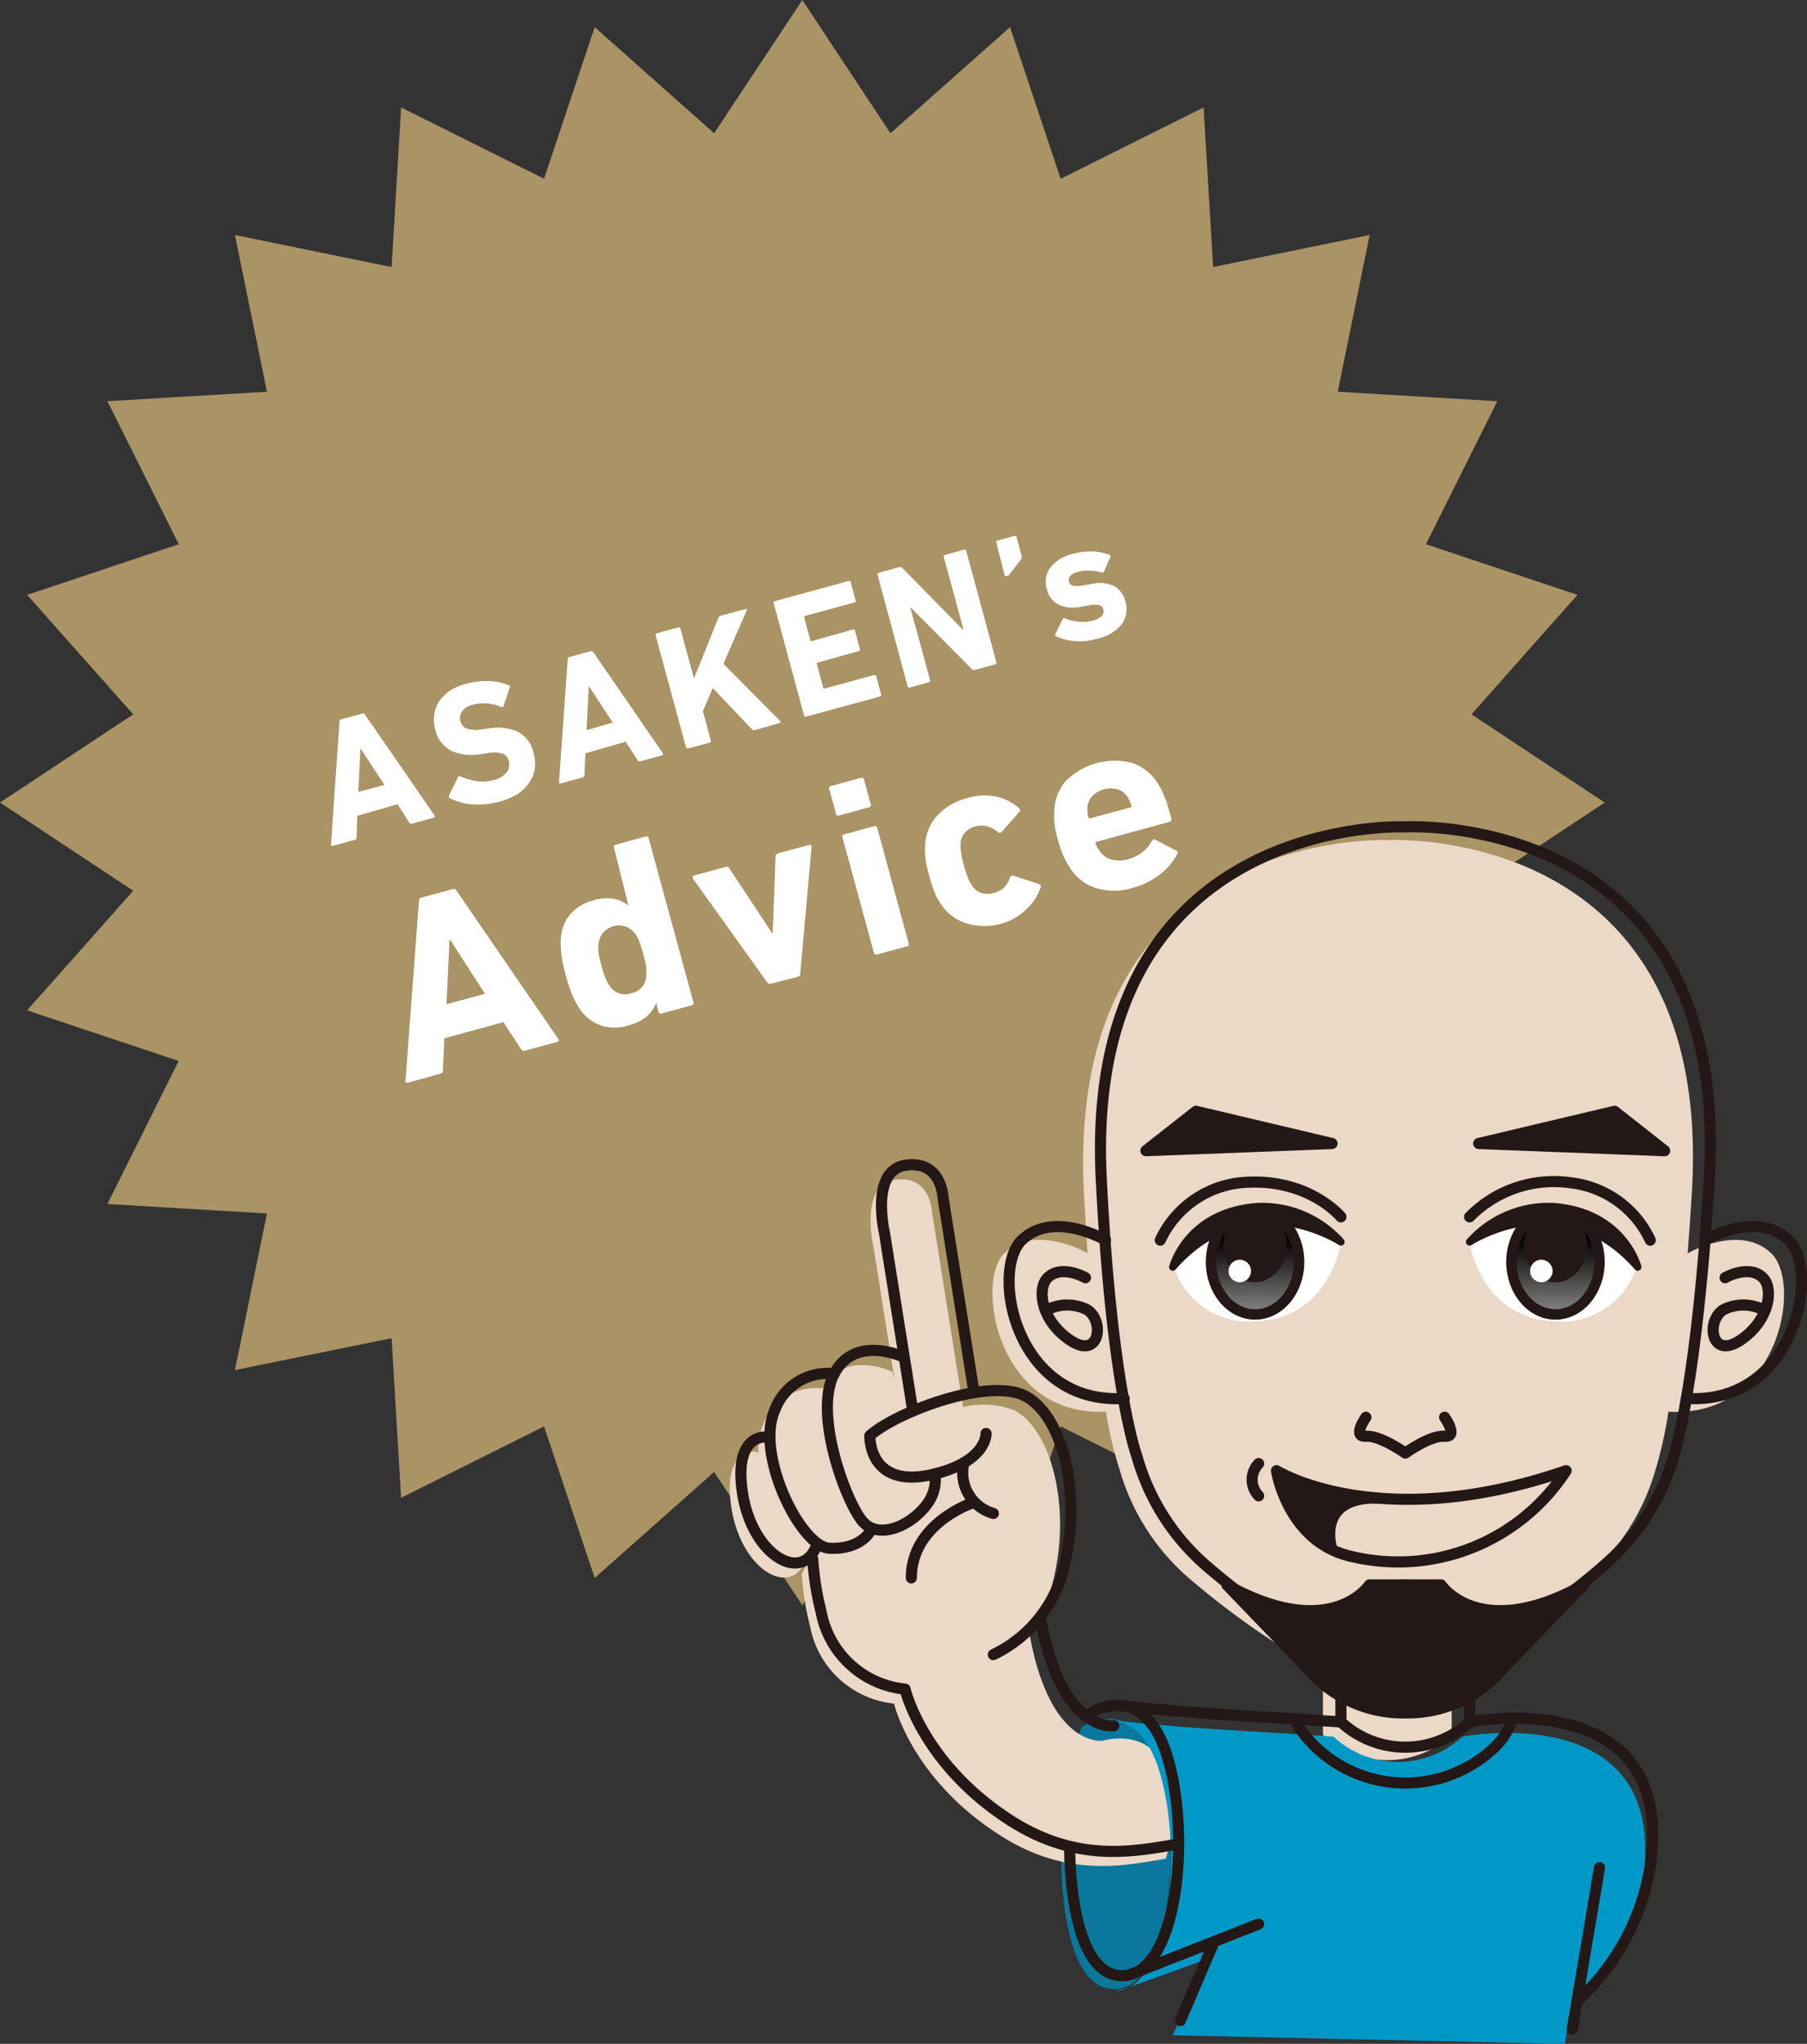 <svg xmlns="http://www.w3.org/2000/svg" xmlns:xlink="http://www.w3.org/1999/xlink" viewBox="0 0 155.97 176.36"><rect x="0" y="0" width="155.97" height="176.36" fill="#333333" stroke="none"/><defs><style>.cls-1{fill:#aa9364;}.cls-2{fill:#fff;}.cls-3{fill:#ebd8c6;}.cls-4{fill:#09789c;}.cls-5{fill:#0099c7;}.cls-6{fill:none;}.cls-10,.cls-11,.cls-6,.cls-7,.cls-8,.cls-9{stroke:#231815;}.cls-10,.cls-11,.cls-6,.cls-7,.cls-8{stroke-linecap:round;stroke-linejoin:round;}.cls-6,.cls-7{stroke-width:0.96px;}.cls-10,.cls-7,.cls-9{fill:#231815;}.cls-11,.cls-8{stroke-width:0.9px;}.cls-8{fill:url(#名称未設定グラデーション_31);}.cls-9{stroke-miterlimit:10;stroke-width:0.3px;}.cls-10{stroke-width:0.64px;}.cls-11{fill:url(#名称未設定グラデーション_31-2);}</style><linearGradient id="名称未設定グラデーション_31" x1="134.26" y1="115.75" x2="134.26" y2="106.93" gradientUnits="userSpaceOnUse"><stop offset="0.22" stop-color="#909090"/><stop offset="1"/></linearGradient><linearGradient id="名称未設定グラデーション_31-2" x1="-1022.24" y1="115.75" x2="-1022.24" y2="106.93" gradientTransform="matrix(-1, 0, 0, 1, -913.91, 0)" xlink:href="#名称未設定グラデーション_31"/></defs><g id="レイヤー_2" data-name="レイヤー 2"><g id="レイヤー_1-2" data-name="レイヤー 1"><polygon class="cls-1" points="138.51 69.25 127.01 76.86 136.16 87.18 123.08 91.55 129.24 103.89 115.47 104.71 118.22 118.22 104.71 115.47 103.89 129.24 91.55 123.08 87.18 136.16 76.86 127.01 69.25 138.51 61.64 127.01 51.33 136.16 46.96 123.08 34.62 129.24 33.8 115.47 20.28 118.22 23.04 104.71 9.27 103.89 15.42 91.55 2.34 87.18 11.5 76.86 0 69.25 11.5 61.64 2.34 51.33 15.43 46.96 9.27 34.62 23.04 33.8 20.28 20.28 33.8 23.04 34.62 9.27 46.96 15.42 51.33 2.34 61.64 11.5 69.25 0 76.86 11.5 87.18 2.34 91.55 15.43 103.89 9.27 104.71 23.04 118.22 20.28 115.47 33.8 129.24 34.62 123.08 46.96 136.16 51.33 127.01 61.64 138.51 69.25"/><path class="cls-2" d="M29.3,62.27a.19.19,0,0,1,.15-.2l1.83-.5a.19.19,0,0,1,.23.1l6,8.7q.09.13-.06.18l-1.9.52a.21.21,0,0,1-.23-.1l-1-1.58-3.47,1-.08,1.88a.18.18,0,0,1-.15.2l-1.91.52c-.1,0-.14,0-.14-.12Zm3.88,5.46-2.07-3.17,0,0-.18,3.77Z"/><path class="cls-2" d="M43,69.2a6.82,6.82,0,0,1-1.17.2,7.23,7.23,0,0,1-1.14,0,5.53,5.53,0,0,1-1-.19,4.43,4.43,0,0,1-.85-.33.16.16,0,0,1-.08-.24l.76-1.57c0-.1.11-.12.22-.08a5.84,5.84,0,0,0,1.34.4,3.46,3.46,0,0,0,1.53-.08,2,2,0,0,0,1.11-.66,1.09,1.09,0,0,0,.19-1,.9.9,0,0,0-.52-.62A2.49,2.49,0,0,0,42.06,65l-.54.07a4.39,4.39,0,0,1-2.58-.29,2.68,2.68,0,0,1-1.37-1.83,3.27,3.27,0,0,1-.09-1.31,2.67,2.67,0,0,1,.45-1.15,3.41,3.41,0,0,1,.94-.91A4.66,4.66,0,0,1,40.26,59a6.56,6.56,0,0,1,1.94-.23,5,5,0,0,1,1.71.35q.15,0,.09.21l-.53,1.57c0,.09-.1.13-.19.1A4.84,4.84,0,0,0,42,60.69a3.66,3.66,0,0,0-1.22.13,1.47,1.47,0,0,0-.91.58,1,1,0,0,0-.12.86.9.9,0,0,0,.53.61,2.63,2.63,0,0,0,1.31.06l.55-.07a4.36,4.36,0,0,1,2.58.29A2.75,2.75,0,0,1,46.06,65a3.14,3.14,0,0,1,.1,1.32,2.73,2.73,0,0,1-.47,1.19,3.64,3.64,0,0,1-1,1A5.84,5.84,0,0,1,43,69.2Z"/><path class="cls-2" d="M49,56.89a.21.21,0,0,1,.15-.2l1.84-.5a.19.19,0,0,1,.23.1l6,8.71c.05.08,0,.14-.06.17l-1.9.52a.2.2,0,0,1-.23-.1L54,64,50.53,65l-.08,1.88a.21.21,0,0,1-.15.2l-1.91.52c-.1,0-.15,0-.14-.12Zm3.89,5.46-2.07-3.17,0,0L50.63,63Z"/><path class="cls-2" d="M56.59,54.83a.13.13,0,0,1,.1-.19l1.85-.5c.1,0,.16,0,.19.11l1.17,4.28L62,53.33a.32.32,0,0,1,.21-.2l2.12-.57a.09.09,0,0,1,.11,0,.17.17,0,0,1,0,.14l-2,4.58,4.86,4.9c.1.1.09.16,0,.2L65.16,63a.25.25,0,0,1-.26-.07l-3.38-3.56-.85,2,.68,2.52a.14.14,0,0,1-.1.19l-1.85.5c-.1,0-.16,0-.19-.11Z"/><path class="cls-2" d="M66.78,52.05a.13.13,0,0,1,.1-.18l6.36-1.74a.14.14,0,0,1,.19.11l.42,1.56a.14.14,0,0,1-.1.19l-4.28,1.16s-.08.05-.06.11l.54,2c0,.06,0,.08.11.06l3.56-1a.13.13,0,0,1,.18.11L74.22,56a.13.13,0,0,1-.1.18l-3.56,1c-.06,0-.08,0-.06.11l.56,2.06c0,.06,0,.08.11.06l4.27-1.16a.14.14,0,0,1,.19.1l.42,1.56a.14.14,0,0,1-.1.19l-6.36,1.73a.14.14,0,0,1-.19-.1Z"/><path class="cls-2" d="M75.75,49.61a.13.13,0,0,1,.1-.19l1.75-.48a.32.32,0,0,1,.29.08l5.2,5.29.07,0-1.7-6.24a.14.14,0,0,1,.11-.19l1.65-.45a.13.13,0,0,1,.18.11L86,57.14a.14.14,0,0,1-.11.19l-1.74.47a.26.26,0,0,1-.28-.08l-5.22-5.26-.07,0,1.7,6.22c0,.1,0,.16-.11.19l-1.64.45a.14.14,0,0,1-.19-.11Z"/><path class="cls-2" d="M86.91,49.7a.15.15,0,0,1-.21-.12L86,46.83a.14.14,0,0,1,.11-.19l1.44-.39a.13.13,0,0,1,.19.1l.42,1.53a.44.44,0,0,1,0,.34l-1,1.31A.39.39,0,0,1,86.91,49.7Z"/><path class="cls-2" d="M94.66,55.12a5.26,5.26,0,0,1-2,.19,4.81,4.81,0,0,1-1.51-.41.13.13,0,0,1-.06-.2l.66-1.33a.14.14,0,0,1,.2,0,4.05,4.05,0,0,0,1.19.28,3.28,3.28,0,0,0,1.18-.1,1.58,1.58,0,0,0,.78-.41.59.59,0,0,0,.13-.56.5.5,0,0,0-.3-.35,1.91,1.91,0,0,0-.87,0l-.81.13a3,3,0,0,1-1.89-.19,2,2,0,0,1-1-1.34,2.09,2.09,0,0,1,.3-1.86,3.51,3.51,0,0,1,2-1.19,5.47,5.47,0,0,1,1.7-.2,4.44,4.44,0,0,1,1.4.3.14.14,0,0,1,.07.21l-.54,1.23a.15.15,0,0,1-.2.08,4.36,4.36,0,0,0-1-.16,3.41,3.41,0,0,0-1.09.12,1.17,1.17,0,0,0-.63.34.53.53,0,0,0-.1.48.46.46,0,0,0,.29.34,1.87,1.87,0,0,0,.85,0l.79-.12a2.91,2.91,0,0,1,2,.19,2.08,2.08,0,0,1,.94,1.31,2.27,2.27,0,0,1-.34,2A3.72,3.72,0,0,1,94.66,55.12Z"/><path class="cls-2" d="M36.16,77.75a.28.28,0,0,1,.22-.3l2.69-.73a.28.28,0,0,1,.34.14l8.78,12.79c.08.13.05.22-.09.25l-2.78.76a.27.27,0,0,1-.34-.13L43.45,88.2l-5.1,1.39-.12,2.77a.26.26,0,0,1-.22.29l-2.8.77c-.15,0-.22,0-.21-.17Zm5.7,8-3-4.65-.06,0-.26,5.55Z"/><path class="cls-2" d="M57.11,87.45a.19.19,0,0,1-.27-.16l-.21-.75h0a2.77,2.77,0,0,1-.79,1.15,3.93,3.93,0,0,1-1.6.79,3.85,3.85,0,0,1-2.38,0A3.7,3.7,0,0,1,50,87a8.55,8.55,0,0,1-.63-1.2,14.3,14.3,0,0,1-.53-1.63,13.12,13.12,0,0,1-.37-1.7,8.54,8.54,0,0,1-.07-1.34,3.64,3.64,0,0,1,.8-2.22,4,4,0,0,1,2-1.22,3.87,3.87,0,0,1,1.78-.13,2.73,2.73,0,0,1,1.26.59h0L53,73.16a.2.2,0,0,1,.15-.28l2.57-.7a.2.2,0,0,1,.27.16l3.86,14.13a.2.2,0,0,1-.16.28ZM54.5,85.7a1.57,1.57,0,0,0,1.28-1.55,3.77,3.77,0,0,0,0-.73c-.05-.28-.13-.64-.26-1.1a11.16,11.16,0,0,0-.33-1.07,3.57,3.57,0,0,0-.34-.65,1.76,1.76,0,0,0-3.19.87,2.66,2.66,0,0,0,0,.73,8.72,8.72,0,0,0,.25,1.1,8.1,8.1,0,0,0,.34,1.07,3,3,0,0,0,.34.65A1.58,1.58,0,0,0,54.5,85.7Z"/><path class="cls-2" d="M66.52,84.88a.27.27,0,0,1-.32-.14l-6.39-8.93c-.08-.14,0-.22.12-.27l2.69-.73A.28.28,0,0,1,63,75l3.69,5.59h0l.25-6.67a.29.29,0,0,1,.22-.29l2.66-.72c.16,0,.23,0,.23.16L69.07,84a.26.26,0,0,1-.19.28Z"/><path class="cls-2" d="M72.43,70.36a.19.19,0,0,1-.27-.15l-.58-2.12a.19.19,0,0,1,.15-.27l2.57-.7a.2.2,0,0,1,.28.15l.57,2.12a.19.19,0,0,1-.15.27Zm3.27,12a.19.19,0,0,1-.27-.16l-2.71-9.93a.2.2,0,0,1,.16-.28l2.57-.7a.2.2,0,0,1,.27.16l2.71,9.94a.19.19,0,0,1-.16.27Z"/><path class="cls-2" d="M86.48,79.69a5.45,5.45,0,0,1-3,0A4.05,4.05,0,0,1,81.21,78a5.21,5.21,0,0,1-.54-1,12.8,12.8,0,0,1-.46-1.4,11.76,11.76,0,0,1-.31-1.43A5,5,0,0,1,79.85,73a4,4,0,0,1,1.06-2.64,5.31,5.31,0,0,1,2.62-1.51,5,5,0,0,1,2.51-.1,4.41,4.41,0,0,1,1.94,1,.21.21,0,0,1,0,.31l-1.53,1.73a.22.22,0,0,1-.33,0,2.64,2.64,0,0,0-.91-.49,2,2,0,0,0-1,0,1.89,1.89,0,0,0-.94.56,1.5,1.5,0,0,0-.36,1,3.47,3.47,0,0,0,.05.77,8.27,8.27,0,0,0,.24,1.06c.12.43.23.78.33,1a3.42,3.42,0,0,0,.35.69,1.53,1.53,0,0,0,.81.67,1.87,1.87,0,0,0,1.1,0,1.9,1.9,0,0,0,.87-.46,2.48,2.48,0,0,0,.53-.88.22.22,0,0,1,.31-.14l2.2.72a.22.22,0,0,1,.12.29,4.27,4.27,0,0,1-1.18,1.82A5,5,0,0,1,86.48,79.69Z"/><path class="cls-2" d="M97.74,76.62a5.41,5.41,0,0,1-3.16,0,4.11,4.11,0,0,1-2.23-1.74,6.32,6.32,0,0,1-.55-1,8.91,8.91,0,0,1-.48-1.37,9.85,9.85,0,0,1-.3-1.42A6.48,6.48,0,0,1,91,70a4.11,4.11,0,0,1,1-2.62,6,6,0,0,1,5.72-1.55,4.21,4.21,0,0,1,2.18,1.71c.1.16.2.32.3.51a6.23,6.23,0,0,1,.28.62,8.45,8.45,0,0,1,.3.83c.1.31.21.7.33,1.14,0,.14,0,.23-.18.28l-6.27,1.71c-.09,0-.12.07-.09.16a2,2,0,0,0,.28.54,1.87,1.87,0,0,0,1,.82,2.64,2.64,0,0,0,1.47,0,3.54,3.54,0,0,0,1.28-.61,3.5,3.5,0,0,0,.84-1c.1-.13.21-.16.3-.08l1.78.94c.14.07.18.17.1.3a5.62,5.62,0,0,1-1.52,1.77A6.73,6.73,0,0,1,97.74,76.62Zm-.19-6.94a.12.12,0,0,0,.1-.16,2.38,2.38,0,0,0-.15-.41,2.55,2.55,0,0,0-.17-.33,1.58,1.58,0,0,0-.86-.67,2.27,2.27,0,0,0-2.21.6,1.62,1.62,0,0,0-.4,1c0,.12,0,.25,0,.38a2.76,2.76,0,0,0,.08.42.13.13,0,0,0,.17.1Z"/><path class="cls-3" d="M152.89,108.15c-2.73-2.62-7.22,0-7.22,0h0c.13-1.66.25-3.46.37-5.4,1.85-31.8-26.25-30.26-26.25-30.26S92,71.26,93.55,102.75c.1,1.93.21,3.72.32,5.38-.46-.26-4.6-2.45-7.17,0s-.63,14.17,8.76,13.68a32.47,32.47,0,0,0,1.18,5,19.44,19.44,0,0,0,5.86,9.26,70.46,70.46,0,0,0,8.69,6.4c1.06.68,2.09,1.32,3,1.9v5.33a8.17,8.17,0,0,0,11.11,0v-5.33a81.87,81.87,0,0,0,11.73-8.3,19.42,19.42,0,0,0,5.87-9.26,36.28,36.28,0,0,0,1.11-5h0C153.51,122.38,155.61,110.78,152.89,108.15Z"/><path class="cls-2" d="M126.85,107.29A11.14,11.14,0,0,1,141.36,109a6.82,6.82,0,0,1-7.36,5C127.85,113.67,126.85,107.29,126.85,107.29Z"/><path class="cls-4" d="M93.38,149s4.77-3.19,6.79,4.16c1.9,7,.66,18.44-4,18.48s-4.56-11-4.56-11S91.44,153.48,93.38,149Z"/><path class="cls-3" d="M100.62,152.82c-1.38-3.87-5.44-2.62-5.44-2.62s-4.47.67-6.28-9l-.34-.09A12.24,12.24,0,0,0,91,136c1.4-6.15-.28-12.58-3.39-14.28a7.34,7.34,0,0,0-4.48-.31h0l-2.68-16.8s-.1-3.24-3.21-2.81-1.84,5.83-1.84,5.83l1.82,11.46-.19-.73s-4.2-2-6,1.45A4.84,4.84,0,0,0,65.84,123a5.68,5.68,0,0,0-.38,2.49l-.11-.23s-3.07-.5-2.21,4.9,5.26,7.85,6.45,4.3h0a2.2,2.2,0,0,0,.28.18l-.67,1.13a24.26,24.26,0,0,0,.73,4.59A8.22,8.22,0,0,0,77.17,147s1.49,6.49,9.17,11.38c5.68,3.62,10.46,2.66,14.28,2A12.22,12.22,0,0,0,100.62,152.82Z"/><path class="cls-5" d="M104.06,169.05l-2.82,6.57,33.83.74.37-2.47.05.06a20.1,20.1,0,0,0,6.37-12.1c1.92-15.39-15.64-12-15.64-12a8.18,8.18,0,0,1-11.12,0s-3.4-.23-8.81-.55-10-.83-10-.83l-.38,0c1.47.06,3.26,1,4.3,4.85,1.91,6.95.67,18.43-4,18.47l.79-.16,6.86-2.47Z"/><path class="cls-6" d="M115.74,148.58s-3.4-.23-8.81-.55-10-.83-10-.83"/><path class="cls-6" d="M121.3,146.44s11.11-5.93,17.29-11.49a19.44,19.44,0,0,0,5.86-9.26s2-5.8,3.09-24.08c1.85-31.8-26.24-30.26-26.24-30.26s-27.79-1.23-26.25,30.26c.9,18.28,3.09,24.08,3.09,24.08A19.42,19.42,0,0,0,104,135a69.59,69.59,0,0,0,8.68,6.4c4.56,2.93,8.61,5.09,8.61,5.09"/><path class="cls-7" d="M121.3,136.76h-3.1s-3.3,5-12.3,0l7.06,7.33a10.74,10.74,0,0,0,8.34,3.71Z"/><path class="cls-7" d="M121.3,136.76h3.09s3.3,5,12.3,0l-7.06,7.33a10.73,10.73,0,0,1-8.33,3.71Z"/><path class="cls-6" d="M110.18,126.9s8.89,5.56,25,0a17.31,17.31,0,0,1-18.5,7.41C111.11,133.08,110.18,126.9,110.18,126.9Z"/><path class="cls-6" d="M108.64,126.29a2,2,0,0,0,0,2.78"/><path class="cls-7" d="M114.89,133.38s-1.2-4.23,4-4.12c0,0-6.45-.26-8.19-2.08C110.69,127.18,111.57,132.45,114.89,133.38Z"/><path class="cls-6" d="M124.69,122.29s1.24,1.74,0,1.64-3.39,1.45-3.39,1.45-2.17-1.54-3.4-1.45,0-1.64,0-1.64"/><ellipse class="cls-8" cx="134.26" cy="108.89" rx="3.8" ry="4.53"/><ellipse class="cls-9" cx="134.26" cy="107.43" rx="2.57" ry="3.07"/><circle class="cls-2" cx="133.04" cy="109.67" r="0.97"/><polygon class="cls-7" points="127.63 98.67 139.36 95.89 143.68 99.29 127.63 98.67"/><path class="cls-6" d="M147.17,107s4.49-2.62,7.22,0,.62,14.23-8.83,13.67"/><path class="cls-6" d="M152.16,113a3.82,3.82,0,0,0-3.38,0c-1.56.93-1.14,4.37,1.43,2.65s2.88-4.5,1.95-5.4c-1.21-1.18-3.26,0-3.26,0"/><path class="cls-6" d="M95.42,107s-4.49-2.62-7.22,0-.62,14.23,8.83,13.67"/><path class="cls-6" d="M90.43,113a3.82,3.82,0,0,1,3.38,0c1.56.93,1.14,4.37-1.43,2.65s-2.88-4.5-1.95-5.4c1.21-1.18,3.26,0,3.26,0"/><path class="cls-10" d="M126.85,107.16s8-5.24,14.51,2.17c0,0-1.21-4.74-7.25-5.21A9.11,9.11,0,0,0,126.85,107.16Z"/><path class="cls-6" d="M126.85,105a10.2,10.2,0,0,1,8.8-2.93,8.65,8.65,0,0,1,6.79,4.94"/><path class="cls-2" d="M115.74,107.29A11.14,11.14,0,0,0,101.23,109a6.82,6.82,0,0,0,7.36,5C114.74,113.67,115.74,107.29,115.74,107.29Z"/><ellipse class="cls-11" cx="108.33" cy="108.89" rx="3.8" ry="4.53"/><ellipse class="cls-9" cx="108.33" cy="107.43" rx="2.57" ry="3.07"/><circle class="cls-2" cx="107.01" cy="109.67" r="0.97"/><path class="cls-10" d="M115.74,107.16s-8-5.24-14.51,2.17c0,0,1.21-4.74,7.25-5.21A9.11,9.11,0,0,1,115.74,107.16Z"/><path class="cls-6" d="M115.74,105s-2.93-3.55-8.8-2.93a8.65,8.65,0,0,0-6.79,4.94"/><polygon class="cls-7" points="114.97 98.67 103.23 95.89 98.91 99.29 114.97 98.67"/><path class="cls-6" d="M130.49,148.35a5.38,5.38,0,0,1-1.28,2.22,11.19,11.19,0,0,1-15.83,0,10.08,10.08,0,0,1-1.68-2.22"/><path class="cls-6" d="M126.85,144.52v4.06a8.17,8.17,0,0,1-11.11,0v-4.06"/><path class="cls-6" d="M94.09,147.84s4.78-3.19,6.79,4.16c1.9,6.95.66,18.44-4,18.48s-4.55-11-4.55-11"/><path class="cls-6" d="M101.58,159.14c-3.83.64-8.6,1.59-14.28-2-7.69-4.9-9.18-11.39-9.18-11.39a8.2,8.2,0,0,1-7.24-6.64,25.33,25.33,0,0,1-.73-4.58"/><path class="cls-6" d="M89.86,139.91c1.81,9.68,6.27,9,6.27,9"/><path class="cls-6" d="M85.74,142.77a11.27,11.27,0,0,0,6.2-8c1.39-6.16-.28-12.58-3.39-14.28s-11.11,1.31-13.47,3.39c0,0-.17,4.72,5.57,3.31,4.57-1.12,4.46-3.5,4.46-3.5"/><path class="cls-6" d="M83.2,126.22a3.65,3.65,0,0,0,2.54,4.37"/><path class="cls-6" d="M83.84,129.72s-5.18,1.76-5.18,6.43"/><path class="cls-6" d="M84.07,120.15,81.4,103.34s-.11-3.24-3.22-2.8-1.84,5.83-1.84,5.83l2.4,15.07"/><path class="cls-6" d="M78,117.1s-4.2-2-6,1.44,1,11,2.43,12.71,4.32.34,5.64-1.53a3.55,3.55,0,0,0,.63-2.55"/><path class="cls-6" d="M72,118.54a4.85,4.85,0,0,0-5.15,3.2c-1.65,3.82,2.27,11.71,4.71,11.85,2.06.13,3.33-.84,3.67-1.7"/><path class="cls-6" d="M66.3,124s-3.06-.5-2.2,4.9,5.25,7.85,6.44,4.31"/><path class="cls-6" d="M126.85,148.58s17.57-3.39,15.65,12a20.06,20.06,0,0,1-6.37,12.1"/><line class="cls-6" x1="138.06" y1="161.15" x2="135.71" y2="175.09"/><line class="cls-6" x1="97.69" y1="170.32" x2="108.64" y2="166.02"/><line class="cls-6" x1="104.7" y1="167.77" x2="101.88" y2="174.35"/></g></g></svg>